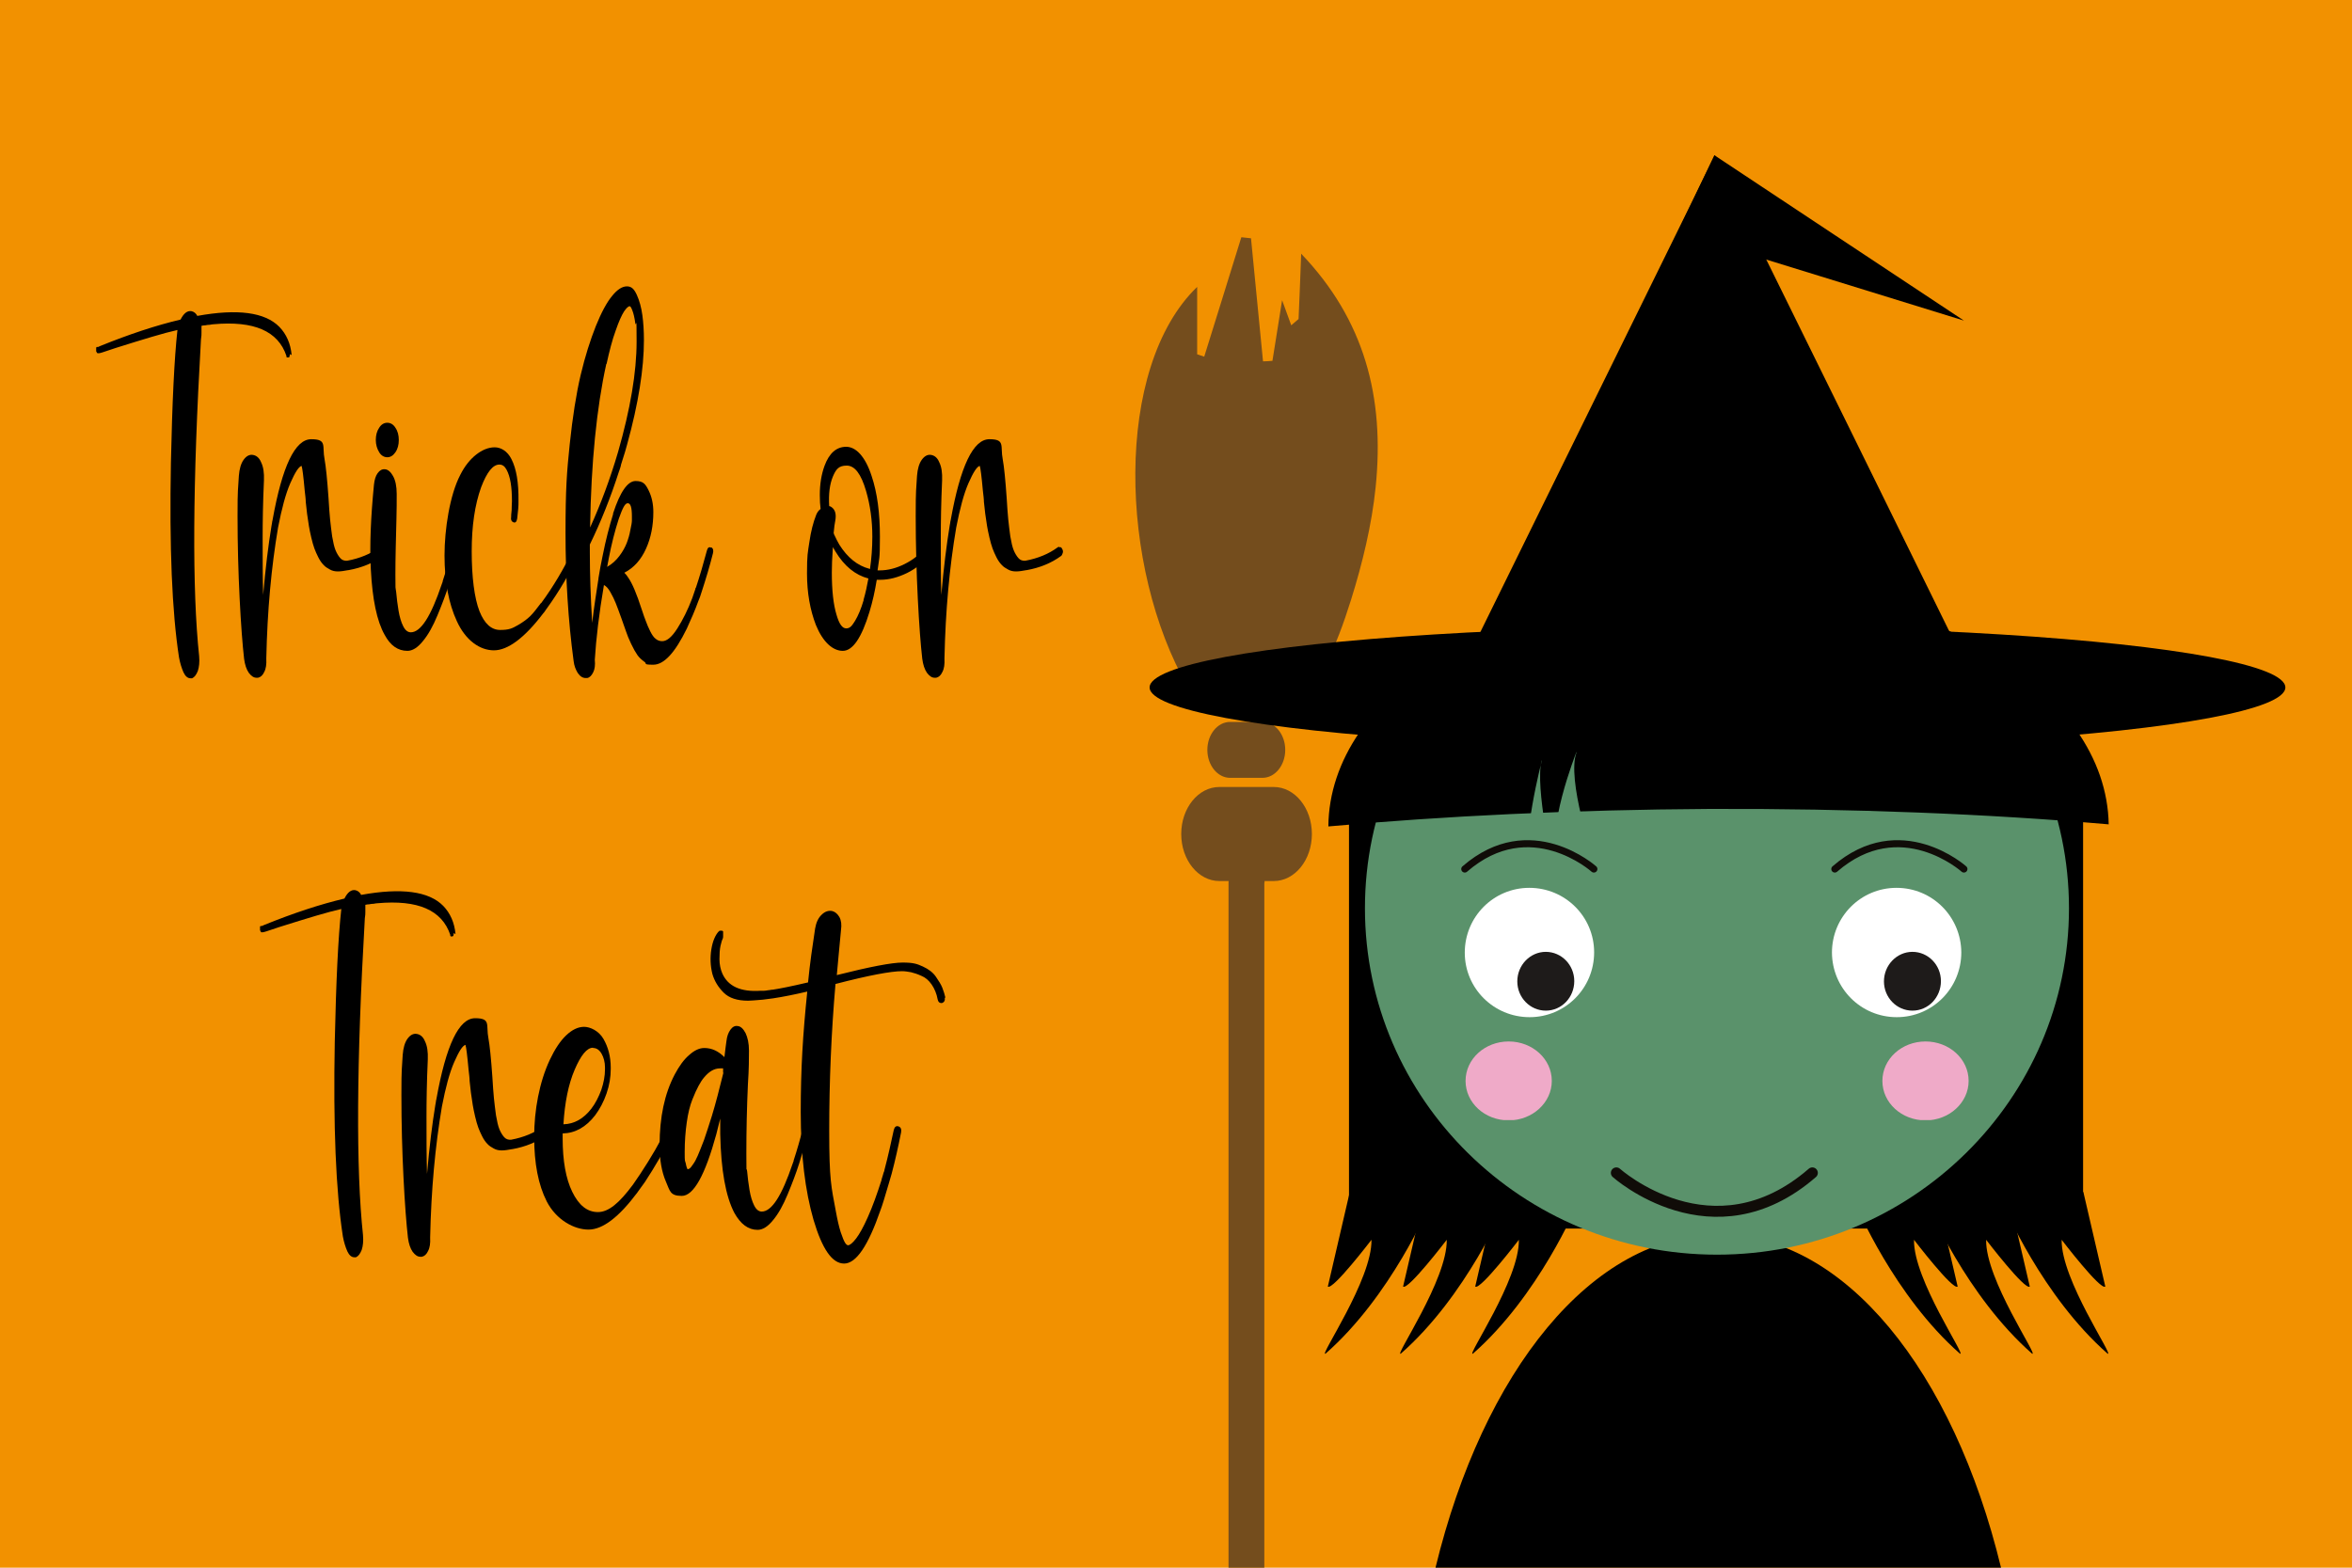 <?xml version="1.0" encoding="UTF-8"?> <svg xmlns="http://www.w3.org/2000/svg" xmlns:xlink="http://www.w3.org/1999/xlink" id="Layer_1" data-name="Layer 1" viewBox="0 0 900 600"><defs><style> .cls-1, .cls-2, .cls-3 { fill: none; } .cls-2 { stroke-width: 2.7px; } .cls-2, .cls-3 { stroke: #100c08; stroke-linecap: round; } .cls-4 { clip-path: url(#clippath); } .cls-5 { fill: #efaac8; } .cls-6 { fill: #f29100; } .cls-7 { fill: #fff; } .cls-8, .cls-9 { fill: #744d1d; } .cls-10 { fill: #1e1b1a; } .cls-11 { fill: #5a926b; } .cls-12 { clip-path: url(#clippath-1); } .cls-9 { fill-rule: evenodd; } .cls-3 { stroke-width: 4.2px; } </style><clipPath id="clippath"><rect class="cls-1" x="560.8" y="398.6" width="33" height="30.1"></rect></clipPath><clipPath id="clippath-1"><rect class="cls-1" x="720.3" y="398.6" width="33" height="30.1"></rect></clipPath></defs><rect class="cls-6" width="900" height="600"></rect><g><path d="m110.9,135.5c0,0,0,0,0,0s0,0,0,0v.2c0,0,0,0,0,0s0,0,0,0v.2c0,0,0,0,0,0s0,0,0,0,0,0,0,0,0,0,0,.2h-.1v.2h0c0,.2,0,.3,0,.3,0,0,0,0-.1,0h-.1v.2h0c0,0,0,0-.1,0h-.2c0,0-.2,0-.2,0h0c0,0,0,0-.1,0h-.2c0,0,0,0,0,0h-.1c0-.1,0-.2,0-.2s0,0-.1,0h0c0,0,0,0,0,0h0c0,0,0-.2,0-.2h0c0,0,0-.2,0-.2h0c-3.2-9.5-12.4-13.5-27.9-12.1-.4,0-.8.1-1.4.2-.6,0-1.2.1-1.7.2-.5,0-1,.1-1.5.2,0,.8,0,1.7,0,2.6,0,.6,0,1.5-.2,2.6-3.2,55.5-3.4,95.9-.7,121.2.2,2.3,0,4.2-.5,5.7-.6,1.5-1.3,2.4-2.2,2.8-.1,0-.3,0-.6,0-1.1,0-2-.8-2.7-2.3-.7-1.6-1.3-3.5-1.7-5.7-2.7-17.5-3.7-42.3-3.1-74.5.5-23.1,1.3-40,2.5-50.8-5,1.1-12.9,3.5-23.7,6.9-.5.2-1.5.5-3,1-1.5.5-2.6.9-3.3,1h-.5s0,0,0,0,0,0,0,0h-.2c0,0,0-.2,0-.2h-.2v-.2h0v-.2h-.2c0-.1,0-.2,0-.2s0,0,0,0,0,0,0,0,0,0,0,0,0,0,0,0,0,0,0,0h0v-.4c0,0,0,0,0,0s0,0,0,0,0,0,0,0,0,0,0,0v-.4c0,0,0,0,0,0h0c0,0,0-.2,0-.2h0v-.2s0,0,0,0v-.2c0,0,.1,0,.1,0,0-.1,0-.2.1-.2s0,0,0,0,0,0,0,0,0,0,0,0h.1c0,0,0,0,.1,0s.1,0,.3,0c.1,0,.3-.1.4-.2.2,0,.3-.1.5-.2,11.1-4.5,21.4-7.9,30.7-10.1,1.2-2.4,2.6-3.5,4.2-3.2.9.2,1.7.8,2.2,1.8,15.4-2.8,25.9-1.4,31.4,4.2,2.7,2.8,4.3,6.4,4.7,10.8h0Z"></path><path d="m146.4,209.4c.3.2.5.5.7,1,.2.5.2.9,0,1.4s-.3.8-.6,1c-3.7,2.7-8.1,4.5-13.1,5.4h-.1c-1.6.3-2.9.5-4,.5s-2.1-.2-3-.7c-.9-.5-1.8-1-2.5-1.8-.7-.7-1.4-1.7-2-2.9-.6-1.2-1.1-2.3-1.5-3.4-.4-1.1-.8-2.5-1.2-4.2-.4-1.7-.7-3.2-.9-4.4-.2-1.2-.4-2.8-.7-4.7-.2-1.9-.4-3.4-.5-4.5,0-1.1-.2-2.5-.4-4.3-.5-5.5-.9-8.7-1.2-9.5-1.1.3-2.5,2.5-4.3,6.6-1.8,4.1-3.3,9.8-4.7,17-2.6,15.3-4.1,31.9-4.5,50v.3c.1,2-.1,3.7-.8,5-.6,1.3-1.4,2-2.4,2.2h-.5c-1.1,0-2-.6-3-1.9-.9-1.3-1.5-3.1-1.8-5.4-.6-5.3-1.2-13-1.7-23-.5-10-.8-20.6-.8-31.6s.2-9.6.5-15.4c.2-2.6.8-4.7,1.8-6.1,1-1.4,2.2-2.1,3.5-1.9,1.4.2,2.5,1.1,3.2,2.8.9,1.8,1.2,4.1,1.1,6.9-.4,8.8-.5,16.1-.5,21.9,0,8.4,0,15.7.2,22,.9-10.4,2-19.2,3.2-26.5,0-.2.1-.6.2-1.1,0-.5.2-.8.2-1.1,3.7-20.6,8.6-30.9,14.8-30.9s4.1,2.6,5.1,7.7c.5,2.7,1,7.6,1.5,14.7.2,3.4.4,6.1.6,8.2.2,2.1.5,4.3.8,6.6.4,2.3.8,4.1,1.3,5.3.5,1.2,1.1,2.2,1.8,3,.7.8,1.6,1.1,2.7,1,4.8-.9,8.9-2.6,12.3-5.1.3-.2.6-.3.9,0Z"></path><path d="m174.6,209.5c.7.5,1,1.3.7,2.3-1.1,4.1-2.3,8.1-3.5,11.9-1.2,3.8-2.7,7.7-4.4,11.8-1.7,4.1-3.5,7.4-5.6,9.9-2,2.5-4,3.7-5.9,3.7-3.6,0-6.5-2-8.7-6.1-3-5.3-4.7-13.6-5.3-25.1-.5-9.3,0-20.1,1.2-32.4.2-1.8.6-3.3,1.4-4.4.8-1.1,1.7-1.6,2.8-1.5,1.2.1,2.2,1,3.1,2.6.9,1.6,1.4,3.9,1.4,6.8,0,3,0,6.2-.1,9.6-.2,7.9-.4,15-.4,21.3s0,4.4.3,6.7c.2,2.3.5,4.7.9,7.1.4,2.4,1,4.4,1.8,6,.8,1.6,1.8,2.3,2.9,2.3,3.8,0,7.7-6.1,11.8-18.3l.4-1.1h0c0,0,0-.2,0-.2,1.3-3.9,2.4-7.9,3.5-11.9.3-1.1.8-1.4,1.5-1Zm-23.3-36.4c-.9,1.3-1.9,1.9-3.1,1.9s-2.3-.6-3.1-1.9c-.8-1.3-1.3-2.9-1.3-4.7s.4-3.4,1.3-4.7c.8-1.3,1.9-1.9,3.1-1.9s2.3.6,3.1,1.9c.9,1.3,1.3,2.9,1.3,4.7s-.4,3.4-1.3,4.7Z"></path><path d="m221.3,209.7c.6.7.7,1.6.2,2.5-3.5,7.2-7.5,14.1-12.2,20.6-.2.2-.4.6-.7,1-.3.5-.6.8-.7.9-7.2,9.5-13.6,14.2-18.9,14.2s-10.8-3.7-14.2-11.2c-3.1-6.7-4.7-15.1-4.7-25.1s2-23.1,6-30.8c1.7-3.4,3.8-6,6.1-7.8,2.3-1.8,4.7-2.8,7.1-2.8s4.9,1.5,6.4,4.5c1.9,3.7,2.8,9,2.7,16.1h0v.2c0,.8,0,1.7-.1,2.7-.2,1.8-.3,3.1-.4,3.8-.2,1.2-.7,1.7-1.4,1.4-.8-.3-1.1-1-.9-2.2,0-.4,0-.9.1-1.6s.1-1.2.1-1.5h0v-.2h0c0-1.2.1-2,.1-2.5h0c0-5.5-.6-9.5-2.1-12.2-.7-1.3-1.6-1.9-2.7-1.9-2.5,0-4.8,2.9-7,8.7-2.4,6.7-3.6,14.8-3.6,24.5s1,17.9,3,23c1.9,4.7,4.5,7.1,7.9,7.1s4.6-.6,6.7-1.8c2.1-1.2,3.7-2.4,4.9-3.6,1.2-1.2,2.5-2.9,4-4.9,0,0,0,0,0,0h.1c4.5-6.1,8.6-13,12.4-20.8.2-.4.5-.7.8-.7.3,0,.6,0,.9.4Z"></path><path d="m272.2,209.5c.7.4.9,1.2.6,2.3-1.2,4.8-2.7,9.8-4.4,15h0c-.3,1.1-.7,2.1-1.2,3.3h0c-1.3,3.6-2.8,7-4.4,10.5-4.5,9.2-8.7,13.8-12.8,13.8s-2.3-.4-3.4-1.1c-1.1-.8-2-1.6-2.7-2.6-.7-1-1.5-2.4-2.4-4.3-.9-1.9-1.5-3.4-1.9-4.6-.4-1.1-1-2.9-1.8-5.1-.9-2.6-1.7-4.6-2.2-5.9-.5-1.3-1.2-2.7-2-4.1-.8-1.5-1.7-2.4-2.5-2.8-1.9,11.1-3,20.6-3.5,28.6.2,2,0,3.6-.6,4.8-.6,1.2-1.3,2-2.3,2.2h-.6c-1.1,0-2.1-.6-3-1.9-.8-1.3-1.4-2.8-1.6-4.6-2.1-15.6-3.1-31.9-3.1-49s.5-23.3,1.6-33.9c1.1-10.5,2.5-19.4,4.2-26.6,1.7-7.2,3.7-13.4,5.8-18.7,2.1-5.2,4.2-9.1,6.2-11.5,2-2.5,3.9-3.7,5.7-3.7s2.8,1.1,3.8,3.3c1,2.2,1.7,4.8,2.1,7.7.4,2.9.6,6.1.6,9.6,0,10.9-2.1,24.2-6.4,39.8-.4,1.6-1.1,3.9-2.1,7-.2.5-.3,1-.4,1.5-.1.5-.3.9-.4,1.2,0,.3-.2.5-.2.6-3.3,10.3-7.1,19.7-11.2,28.1v2.9c0,8.3.3,17.3.9,27.1.7-6.1,1.6-11.7,2.4-16.9h0c0,0,0-.2,0-.2.5-3,1-5.9,1.6-8.6,1.2-6.1,2.6-11.4,4-15.9h0v-.3h0c2.7-8.3,5.6-12.4,8.6-12.4s3.8,1.2,5,3.6c1.2,2.4,1.8,5.2,1.8,8.3,0,5.1-.9,9.8-2.8,14-1.9,4.2-4.6,7.3-8.3,9.2.6.6,1.1,1.2,1.5,1.9,1.5,2.1,3.2,6.1,5.1,12,.7,2.2,1.3,3.8,1.7,4.8.4,1.1.9,2.3,1.6,3.7.7,1.4,1.4,2.4,2.1,2.9.7.6,1.5.9,2.5.9,1.8,0,3.7-1.6,5.8-4.9,2.1-3.3,4-7.1,5.7-11.6,0,0,0,0,0,0s0,0,0,0l1.2-3.5v-.2c0-.1.1-.2.2-.3h0c1.5-4.5,2.9-9.3,4.2-14.2.3-1.1.8-1.5,1.6-1.1Zm-40.2-70.2c-3.7,16.8-5.8,37.7-6.2,62.6,4.1-9,7.7-18.7,10.7-28.9,4.7-16.4,7.1-30.5,7.1-42.3s-.2-4.9-.5-7c-.3-2.2-.7-3.8-1.1-4.8-.4-1.1-.7-1.6-1-1.7-.6,0-1.3.7-2.2,2-.9,1.4-2,3.8-3.2,7.3-1.3,3.5-2.4,7.8-3.5,12.8Zm.4,77.6c1.8-1,3.3-2.4,4.6-4.1,1.3-1.7,2.2-3.4,2.8-4.9.6-1.6,1.1-3.2,1.4-5,.4-1.8.6-3,.6-3.7,0-.7,0-1.2,0-1.6,0-3.4-.5-5-1.6-5s-2,2-3.4,5.9c-1.5,4.6-2.8,9.7-3.9,15.4,0,.4-.2.9-.3,1.6-.1.7-.2,1.2-.3,1.5Z"></path><path d="m355.6,210c.5,1,.5,1.9-.1,2.6-2.2,2.8-5,5-8.4,6.7-3.5,1.7-6.9,2.6-10.2,2.6h-1.4c-.7,4.3-1.6,8.4-2.8,12.3-3,9.9-6.4,14.9-10.2,14.9s-7.6-3.3-10.3-9.9c-2.2-5.7-3.4-12.3-3.4-19.7s.3-7.9.9-12c.6-4.2,1.5-7.6,2.6-10.4.4-1,.9-1.7,1.7-2.3-.2-1.5-.3-3.3-.3-5.4,0-4.1.6-7.8,1.8-11.1,1.8-4.9,4.6-7.3,8.3-7.3s7.3,3.7,9.7,11.1c2.2,6.5,3.2,14.3,3.2,23.4s-.3,8-.9,12.8h.9c3,0,6.2-.8,9.4-2.4,3.2-1.6,5.8-3.6,7.7-6.1.6-.7,1.2-.6,1.7.3Zm-22.7,7.8c.6-4.1.9-8.3.9-12.4,0-6.2-.8-12-2.4-17.5-1.9-6.5-4.3-9.7-7.4-9.7s-4.1,1.4-5.3,4.2c-1.2,2.9-1.7,6.6-1.4,11.3.4.1.7.2.9.4,1.4,1,1.9,2.7,1.4,5.3-.2.9-.4,2.4-.6,4.6,0,0,0,.1.1.2,0,0,0,.2,0,.2.9,1.9,1.6,3.3,2.1,4.1,3.1,4.9,6.9,8,11.5,9.2Zm-2.5,11.9c.8-2.7,1.4-5.5,1.9-8.3-5-1.3-9.2-4.7-12.6-10.3-.2-.3-.5-.9-1-1.7-.3,4.2-.4,7.5-.4,9.7,0,6.9.6,12.3,1.8,16.2,1,3.5,2.2,5.2,3.7,5.2s2.2-1,3.4-2.9c1.2-2,2.3-4.6,3.3-8Z"></path><path d="m405.9,209.4c.3.2.5.5.7,1,.2.5.2.9,0,1.4s-.3.8-.6,1c-3.7,2.7-8.1,4.5-13.1,5.4h-.1c-1.6.3-2.9.5-4,.5s-2.1-.2-3-.7c-.9-.5-1.8-1-2.5-1.8-.7-.7-1.4-1.7-2-2.9-.6-1.2-1.1-2.3-1.5-3.4-.4-1.1-.8-2.5-1.2-4.2-.4-1.7-.7-3.2-.9-4.4-.2-1.2-.4-2.8-.7-4.7-.2-1.9-.4-3.4-.5-4.5,0-1.1-.2-2.5-.4-4.3-.5-5.5-.9-8.7-1.2-9.5-1.1.3-2.5,2.5-4.3,6.6-1.8,4.1-3.3,9.8-4.7,17-2.6,15.3-4.1,31.9-4.5,50v.3c.1,2-.1,3.7-.8,5-.6,1.3-1.4,2-2.4,2.2h-.5c-1.1,0-2-.6-3-1.9-.9-1.3-1.5-3.1-1.8-5.4-.6-5.3-1.2-13-1.7-23-.5-10-.8-20.6-.8-31.6s.2-9.6.5-15.4c.2-2.6.8-4.7,1.8-6.1,1-1.4,2.2-2.1,3.5-1.9,1.4.2,2.5,1.1,3.2,2.8.9,1.8,1.2,4.1,1.1,6.9-.4,8.8-.5,16.1-.5,21.9,0,8.4,0,15.7.2,22,.9-10.4,2-19.2,3.2-26.5,0-.2.1-.6.2-1.1,0-.5.2-.8.2-1.1,3.7-20.6,8.6-30.9,14.8-30.9s4.1,2.6,5.1,7.7c.5,2.7,1,7.6,1.5,14.7.2,3.4.4,6.1.6,8.2.2,2.1.5,4.3.8,6.6.4,2.3.8,4.1,1.3,5.3.5,1.2,1.1,2.2,1.8,3,.7.8,1.6,1.1,2.7,1,4.8-.9,8.9-2.6,12.3-5.1.3-.2.6-.3.9,0Z"></path><path d="m173.6,357.1c0,0,0,0,0,0s0,0,0,0v.2c0,0,0,0,0,0s0,0,0,0v.2c0,0,0,0,0,0s0,0,0,0,0,0,0,0,0,0,0,.2h-.1v.2h0c0,.2,0,.3,0,.3,0,0,0,0-.1,0h-.1v.2h0c0,0,0,0-.1,0h-.2c0,0-.2,0-.2,0h0c0,0,0,0-.1,0h-.2c0,0,0,0,0,0h-.1c0-.1,0-.2,0-.2s0,0-.1,0h0c0,0,0,0,0,0h0c0,0,0-.2,0-.2h0c0,0,0-.2,0-.2h0c-3.2-9.5-12.4-13.5-27.9-12.1-.4,0-.8.1-1.4.2-.6,0-1.2.1-1.7.2-.5,0-1,.1-1.5.2,0,.8,0,1.7,0,2.6,0,.6,0,1.5-.2,2.6-3.2,55.5-3.4,95.9-.7,121.2.2,2.3,0,4.2-.5,5.7-.6,1.5-1.3,2.4-2.2,2.8-.1,0-.3,0-.6,0-1.1,0-2-.8-2.7-2.3-.7-1.6-1.3-3.5-1.7-5.7-2.7-17.5-3.7-42.3-3.1-74.5.5-23.1,1.3-40,2.5-50.8-5,1.1-12.9,3.5-23.7,6.9-.5.2-1.5.5-3,1-1.5.5-2.6.9-3.3,1h-.5s0,0,0,0,0,0,0,0h-.2c0,0,0-.2,0-.2h-.2v-.2h0v-.2h-.2c0-.1,0-.2,0-.2s0,0,0,0,0,0,0,0,0,0,0,0,0,0,0,0,0,0,0,0h0v-.4c0,0,0,0,0,0s0,0,0,0,0,0,0,0,0,0,0,0v-.4c0,0,0,0,0,0h0c0,0,0-.2,0-.2h0v-.2s0,0,0,0v-.2c0,0,.1,0,.1,0,0-.1,0-.2.1-.2s0,0,0,0,0,0,0,0,0,0,0,0h.1c0,0,0,0,.1,0s.1,0,.3,0c.1,0,.3-.1.4-.2.2,0,.3-.1.5-.2,11.1-4.5,21.4-7.9,30.7-10.1,1.2-2.4,2.6-3.5,4.2-3.2.9.2,1.7.8,2.2,1.8,15.4-2.8,25.9-1.4,31.4,4.2,2.7,2.8,4.3,6.4,4.7,10.8h0Z"></path><path d="m209.1,431c.3.2.5.5.7,1,.2.5.2.9,0,1.4s-.3.8-.6,1c-3.7,2.7-8.1,4.5-13.1,5.4h-.1c-1.6.3-2.9.5-4,.5s-2.1-.2-3-.7c-.9-.5-1.8-1-2.5-1.8-.7-.7-1.4-1.7-2-2.9-.6-1.2-1.1-2.3-1.5-3.4-.4-1.1-.8-2.5-1.2-4.2-.4-1.7-.7-3.2-.9-4.4-.2-1.2-.4-2.8-.7-4.7-.2-1.9-.4-3.4-.5-4.5,0-1.1-.2-2.5-.4-4.3-.5-5.5-.9-8.7-1.2-9.5-1.1.3-2.5,2.5-4.3,6.6-1.8,4.1-3.3,9.8-4.7,17-2.6,15.3-4.1,31.9-4.5,50v.3c.1,2-.1,3.7-.8,5-.6,1.3-1.4,2-2.4,2.2h-.5c-1.1,0-2-.6-3-1.9-.9-1.3-1.5-3.1-1.8-5.4-.6-5.3-1.2-13-1.7-23-.5-10-.8-20.6-.8-31.6s.2-9.6.5-15.4c.2-2.6.8-4.7,1.8-6.1,1-1.4,2.2-2.1,3.5-1.9,1.4.2,2.5,1.1,3.2,2.8.9,1.8,1.2,4.1,1.1,6.9-.4,8.8-.5,16.1-.5,21.9,0,8.4,0,15.7.2,22,.9-10.4,2-19.2,3.2-26.5,0-.2.1-.6.2-1.1,0-.5.2-.8.2-1.1,3.7-20.6,8.6-30.9,14.8-30.9s4.1,2.6,5.1,7.7c.5,2.7,1,7.6,1.5,14.7.2,3.4.4,6.1.6,8.2.2,2.1.5,4.3.8,6.6.4,2.3.8,4.1,1.3,5.3.5,1.2,1.1,2.2,1.8,3,.7.8,1.6,1.1,2.7,1,4.8-.9,8.9-2.6,12.3-5.1.3-.2.6-.3.9,0Z"></path><path d="m257.2,431.3c.6.7.7,1.6.2,2.5-3.3,6.8-6.9,12.9-10.5,18.4l-.2.3c-1.2,1.7-2.1,2.9-2.6,3.6l-.2.3c-7.1,9.5-13.3,14.2-18.7,14.2s-12.3-3.6-16-10.8c-3.2-6.3-4.8-14.5-4.8-24.7s2-21,6-29.5c1.9-4,3.9-7.1,6.2-9.3,2.3-2.2,4.6-3.3,6.9-3.3s5.6,1.5,7.4,4.6c1.8,3.1,2.8,6.8,2.8,11v.5c0,3.1-.5,6.2-1.6,9.4-1.1,3.2-2.6,6-4.4,8.4-3.5,4.5-7.6,6.8-12.4,6.9v1.8c0,8.6,1.2,15.5,3.7,20.6,2.5,5.1,5.7,7.7,9.8,7.7s8.2-3.5,13.4-10.5h0c.9-1.4,1.9-2.7,2.8-4.1,4.1-6.2,7.6-12.2,10.3-17.9.2-.4.5-.7.8-.7.3,0,.6,0,.9.4Zm-30.3-30.3c-2.3,0-4.6,2.8-7,8.4-2.4,5.6-3.8,12.6-4.3,20.9,4.1-.1,7.7-2.1,10.7-6,1.6-2.1,2.8-4.5,3.8-7.2.9-2.7,1.4-5.3,1.4-7.8v-.8c0-2-.5-3.8-1.3-5.2-.8-1.4-1.9-2.2-3.2-2.2Z"></path><path d="m308.7,431.1c.7.4.9,1.2.6,2.3-1.1,4.1-2.3,8.1-3.5,11.9-1.2,3.8-2.7,7.7-4.4,11.8-1.7,4.1-3.5,7.4-5.6,9.9-2,2.5-4,3.7-5.9,3.7-3.6,0-6.5-2.2-8.9-6.5-3.3-6.3-5.1-16.3-5.4-30.1v-6c-.3,1.3-.8,3.3-1.5,6-4.3,15.7-8.7,23.6-13.2,23.6s-4.5-1.8-6.1-5.5c-1.6-3.7-2.4-8.3-2.4-13.9,0-10.7,1.9-19.7,5.8-27.1,1.7-3.2,3.5-5.7,5.5-7.4,2-1.8,3.9-2.7,5.8-2.7,2.9,0,5.4,1.2,7.7,3.5.4-3.1.6-5.2.8-6.3.2-1.7.7-3.1,1.5-4.2.8-1.1,1.7-1.6,2.8-1.4,1.1.1,2.1,1,3,2.7.8,1.7,1.3,3.9,1.3,6.7,0,2.7,0,7-.4,12.8-.4,8.8-.6,17.7-.6,26.7s0,4.4.3,6.7c.2,2.3.5,4.7.9,7.1.4,2.4,1,4.4,1.8,6,.8,1.6,1.8,2.3,2.9,2.3,3.8,0,7.7-6.1,11.8-18.3l.4-1.1h0v-.2c1.3-3.9,2.4-7.9,3.5-11.9.3-1.1.8-1.4,1.5-1Zm-32-20.6c0-.2,0-.4,0-.8s0-.6,0-.8c-.3,0-.7,0-1.2,0-2.2,0-4.2,1.2-6.1,3.5-.7.8-1.4,1.9-2.1,3.2-.7,1.3-1.5,3-2.4,5.3-.9,2.3-1.6,5.1-2.1,8.6-.5,3.5-.8,7.3-.8,11.4s.1,3.1.4,4.3c.2,1.2.5,2,.7,2.3.2,0,.5-.1.8-.3.3-.2.7-.7,1.3-1.6.6-.8,1.2-1.9,1.8-3.3.6-1.4,1.4-3.4,2.4-6,.9-2.6,1.9-5.7,3-9.2,1.5-4.9,2.9-10.4,4.4-16.5Z"></path><path d="m361.5,381.7c.2,1.1-.1,1.9-1.1,2.2,0,0,0,0-.1,0,0,0,0,0-.1,0-.8,0-1.2-.5-1.4-1.4-.4-2.2-1.2-4.1-2.3-5.7-1.1-1.6-2.4-2.7-3.9-3.3-1.5-.7-2.8-1.1-4-1.4-1.2-.2-2.3-.4-3.4-.4-4.3,0-12.8,1.6-25.5,4.9-1.6,18.5-2.4,37.2-2.4,56.2s.8,21.4,2.5,30.6c.6,3.3,1.2,6,1.9,8.2.7,2.1,1.3,3.5,1.7,4.1.4.6.8.9,1.1.9.7,0,1.8-.9,3.1-2.6,1.3-1.7,2.8-4.4,4.4-8,1.9-4.2,3.6-9,5.3-14.3,0-.4.3-1,.5-1.8.2-.8.4-1.4.6-1.8h0v-.2c1.5-5.6,2.6-10.8,3.6-15.4.3-1.2.9-1.7,1.8-1.4.9.3,1.2,1.1,1,2.3-1.1,5.6-2.3,10.9-3.6,15.8-.3,1.1-.7,2.5-1.2,4.1-1.4,4.8-2.4,8.1-3.1,9.9-4.7,13.6-9.3,20.4-13.9,20.4s-8.4-5.6-11.7-16.7c-3.2-11.1-4.9-24.8-4.9-41.3s.8-29.5,2.5-46.1c-4.7,1.1-9.1,2-13.1,2.6h0c-1.6.2-3,.4-3.9.5h0c-2.6.2-4.5.4-5.6.4-4.2,0-7.3-1-9.4-3.1s-3.5-4.4-4.3-7.1c-.8-3.2-.9-6.4-.4-9.5.5-3.1,1.5-5.4,2.8-6.8,0,0,0,0,.1,0,.1-.2.2-.3.3-.3h.9c.1,0,.3.2.4.3h0c0,0,0,0,0,0h0c0,0,0,0,0,0h0v.2h0c0,0,0,.2,0,.2,0,0,0,.2,0,.3h0v.4s0,0,0,0v.5h0v.4h0c0,.2,0,.3-.1.5h0c0,0,0,.2,0,.2-.3.5-.6,1.4-.9,2.8-.3,1.4-.4,3.1-.4,5.1,0,2,.4,3.9,1.1,5.5,2.2,4.9,7,7.1,14.6,6.6.4,0,.8,0,1.3,0,.5,0,1-.1,1.6-.2.6,0,1-.2,1.4-.2h.3c2.7-.4,7.2-1.3,13.6-2.8.7-7.2,1.7-14,2.7-20.6.4-2.3,1.2-4.1,2.5-5.3,1.3-1.3,2.7-1.7,4.1-1.4,1.1.3,2,1.1,2.7,2.3.7,1.3.9,2.9.6,5-.2,2.4-.5,5.6-.9,9.6-.4,4-.6,6.6-.7,7.6,12.7-3.2,21.1-4.8,25.2-4.8s5.5.5,7.7,1.5c2.2,1,3.9,2.3,5,3.9,1.1,1.6,2,3,2.5,4.3.5,1.3.9,2.6,1.2,3.9Z"></path></g><g><g><path class="cls-8" d="m483.8,337.8v262.2h-13.4c-.1,0-.2,0-.3,0v-262.2c0-4.1,3.1-7.4,6.9-7.4s6.9,3.3,6.9,7.4Z"></path><path d="m657.5,472.5c-48.4,0-90,52.5-108.2,127.5h216.4c-18.2-75.1-59.8-127.5-108.2-127.5Z"></path></g><path class="cls-9" d="m458.1,109.7v25.9c.9.3,1.8.6,2.7.9,4.7-15.2,9.5-30.4,14.2-45.7,1.2.1,2.5.3,3.7.4,1.5,15.7,3.1,31.4,4.6,47.1,1.2,0,2.4-.1,3.6-.2,1.1-7.1,2.3-14.1,3.7-23.2,1.6,4.5,2.6,7,3.5,9.6.9-.8,1.9-1.6,2.8-2.4.3-6.9.6-13.9,1-25,24.2,25.3,32,54.9,28.5,89.3-1.5,14.7-5.1,29.3-9.4,43.1-12.2,38.9-22.3,45.8-54.7,38.9-2.8-.6-6.2-2.8-7.8-5.5-26.3-45.7-28.4-122.2,3.6-153.1Z"></path><path class="cls-8" d="m502,319.2c0,9.9-6.5,18-14.6,18h-20.8c-8.1,0-14.6-8.1-14.6-18h0c0-9.9,6.5-18,14.6-18h20.8c8.1,0,14.6,8.1,14.6,18h0Z"></path><path class="cls-8" d="m491.8,287c0,5.9-3.9,10.7-8.7,10.7h-12.4c-4.8,0-8.7-4.8-8.7-10.7h0c0-5.9,3.9-10.7,8.7-10.7h12.4c4.8,0,8.7,4.8,8.7,10.7h0Z"></path><path d="m710.3,461.4s14.5,34.6,39.7,56.7c2.6,1.2-17.9-28.4-17.6-43.6,0,0,14.9,19.5,16.7,17.9l-8.4-36.2-30.5,5.2Z"></path><rect x="516.2" y="308" width="280.9" height="162.2"></rect><path d="m603.3,461.4s-14.5,34.6-39.7,56.7c-2.6,1.2,17.9-28.4,17.6-43.6,0,0-14.9,19.5-16.7,17.9l8.4-36.2,30.5,5.2Z"></path><path class="cls-11" d="m522.3,347.6c0-73.2,60.3-132.6,134.7-132.6s134.7,59.4,134.7,132.6-60.3,132.6-134.7,132.6-134.7-59.4-134.7-132.6"></path><g class="cls-4"><path class="cls-5" d="m593.8,413.7c0,8.3-7.4,15.1-16.5,15.1s-16.5-6.7-16.5-15.1,7.4-15.1,16.5-15.1,16.5,6.7,16.5,15.1"></path></g><g class="cls-12"><path class="cls-5" d="m753.3,413.7c0,8.3-7.4,15.1-16.5,15.1s-16.5-6.7-16.5-15.1,7.4-15.1,16.5-15.1,16.5,6.7,16.5,15.1"></path></g><path class="cls-7" d="m750.5,364.5c0,13.7-11,24.8-24.7,24.8-13.7,0-24.7-11-24.8-24.7,0-13.7,11-24.8,24.7-24.8,13.7,0,24.7,11,24.8,24.7"></path><path class="cls-10" d="m742.7,375.5c0,6.2-4.8,11.3-10.9,11.3-6,0-10.9-5-10.9-11.2,0-6.2,4.9-11.3,10.9-11.3,6,0,10.9,5,10.9,11.2"></path><path class="cls-3" d="m618.5,448.9s36.9,33.1,75,0"></path><path d="m806.9,315.5c-.9-51.2-68.1-92.3-150.3-91.9-81.9.4-147.9,41.8-148.3,92.7,44.3-4,93.7-6.4,145.8-6.7,54.8-.2,106.6,1.9,152.8,5.9"></path><path class="cls-11" d="m590,291.1s-8.2,31.3-4.4,41.2c3.9,9.9,8.7-.2,8.7-.2,0,0-7-30.8-4.4-41"></path><path class="cls-11" d="m603.2,287.9s-12.4,31.3-6.5,41.2c5.8,9.9,13.1-.2,13.1-.2,0,0-10.5-30.8-6.5-41"></path><path class="cls-7" d="m610,364.5c0,13.7-11,24.8-24.7,24.8-13.7,0-24.8-11-24.8-24.7,0-13.7,11-24.8,24.7-24.8,13.7,0,24.8,11,24.8,24.7"></path><path class="cls-10" d="m602.4,375.5c0,6.2-4.8,11.3-10.9,11.3-6,0-10.9-5-10.9-11.2,0-6.2,4.9-11.3,10.9-11.3,6,0,10.9,5,10.9,11.2"></path><path class="cls-2" d="m609.9,332.6s-24.3-21.8-49.4,0"></path><path class="cls-2" d="m751.5,332.6s-24.3-21.8-49.4,0"></path><path d="m546.9,461.4s-14.5,34.6-39.7,56.7c-2.6,1.2,17.9-28.4,17.6-43.6,0,0-14.9,19.5-16.7,17.9l8.4-36.2,30.5,5.2Z"></path><path d="m575.7,461.4s-14.5,34.6-39.7,56.7c-2.6,1.2,17.9-28.4,17.6-43.6,0,0-14.9,19.5-16.7,17.9l8.4-36.2,30.5,5.2Z"></path><path d="m766.8,461.4s14.5,34.6,39.7,56.7c2.6,1.2-17.9-28.4-17.6-43.6,0,0,14.9,19.5,16.7,17.9l-8.4-36.2-30.5,5.2Z"></path><path d="m737.9,461.4s14.5,34.6,39.7,56.7c2.6,1.2-17.9-28.4-17.6-43.6,0,0,14.9,19.5,16.7,17.9l-8.4-36.2-30.5,5.2Z"></path><ellipse cx="657.2" cy="263.1" rx="217.3" ry="23.4"></ellipse><polygon points="656.2 59.4 706.7 161.9 757.1 264.4 656.2 264.4 555.4 264.4 605.8 161.9 656.2 59.4"></polygon><polygon points="751.5 122.7 696.8 105.8 642 88.9 649 74.1 656 59.4 703.8 91.1 751.5 122.7"></polygon></g></svg> 